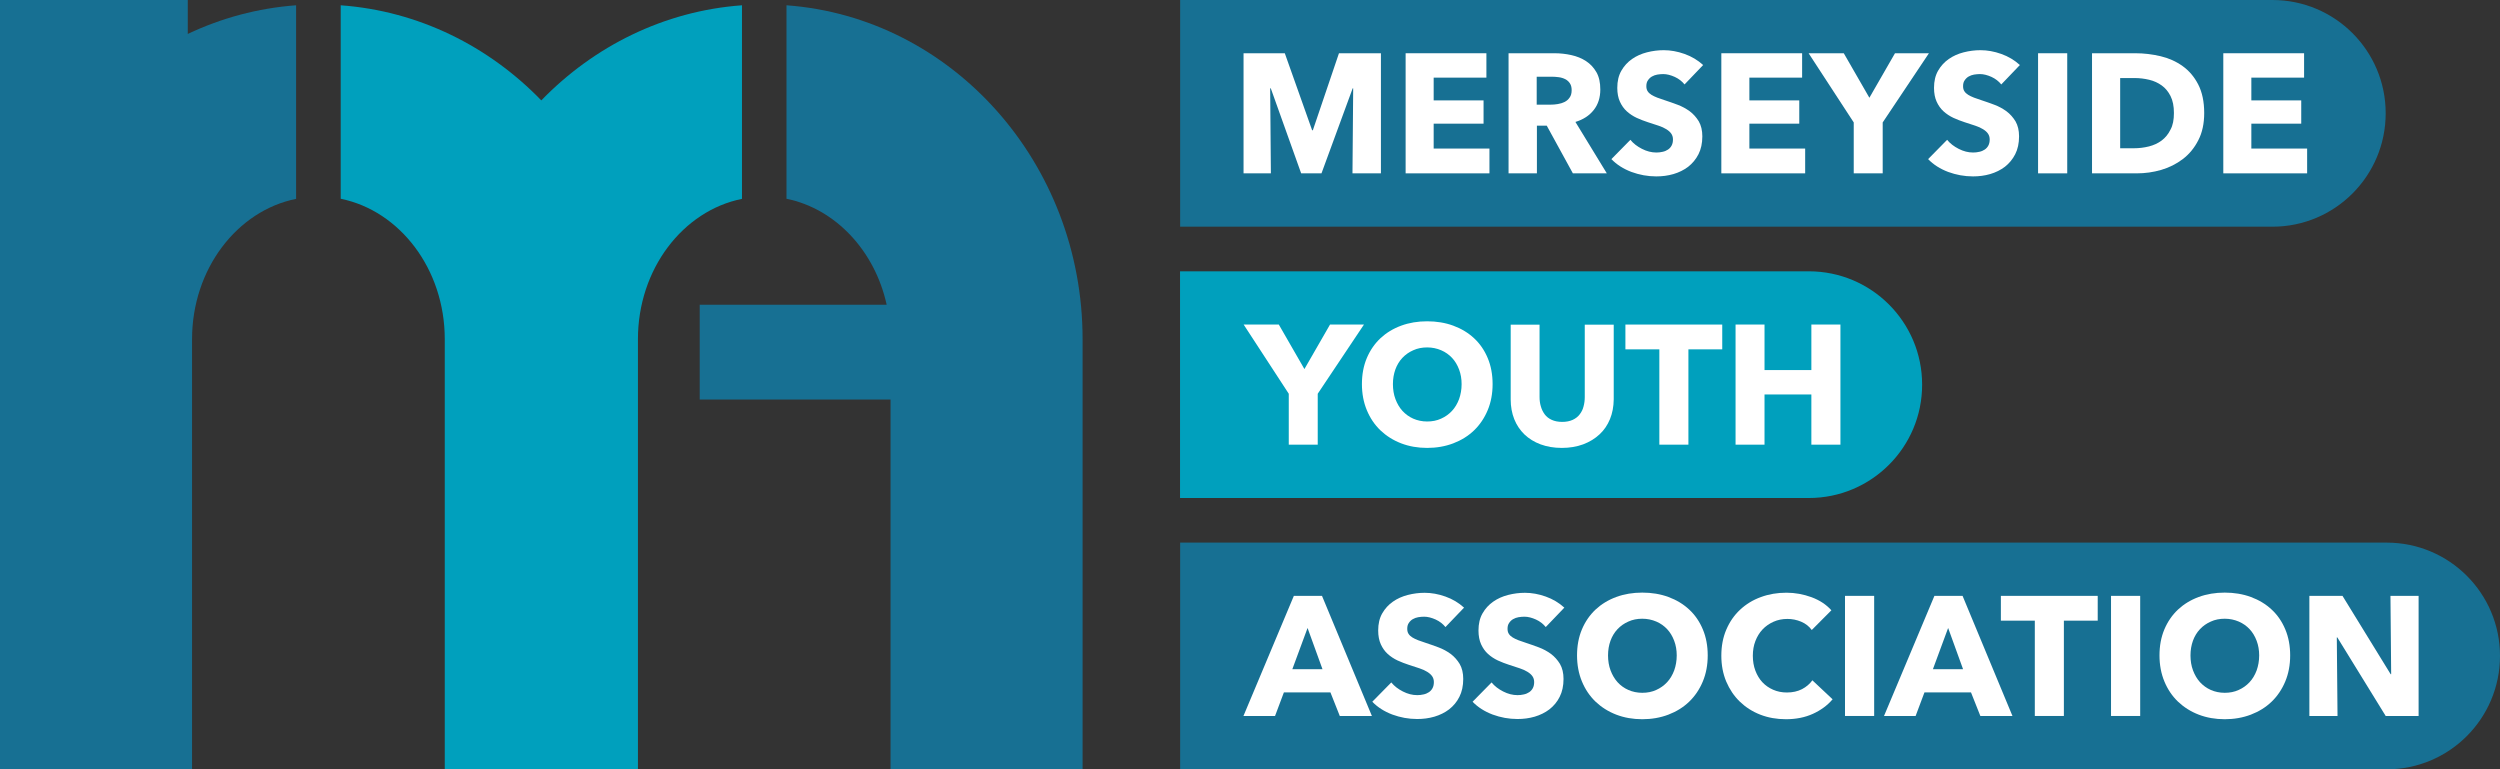 <?xml version="1.0" encoding="utf-8"?>
<!-- Generator: Adobe Illustrator 26.5.0, SVG Export Plug-In . SVG Version: 6.00 Build 0)  -->
<svg version="1.1" xmlns="http://www.w3.org/2000/svg" xmlns:xlink="http://www.w3.org/1999/xlink" x="0px" y="0px"
	 viewBox="0 0 246.03 75.71" style="enable-background:new 0 0 246.03 75.71;" xml:space="preserve">
<rect x="0" y="0" width="246.03" height="75.71" fill="#333333" stroke="none"/>
<style type="text/css">
	.st0{fill:#FFFFFF;}
	.st1{fill:#177093;}
	.st2{fill:#00A0BD;}
	.st3{fill:#13B098;}
	.st4{fill:#197093;}
	.st5{fill:#F8962F;}
	.st6{fill:#F1645D;}
</style>
<g id="Layer_1">
	<g>
		<g>
			<path class="st1" d="M77.4,0.52v19.04c4.82,0.98,8.69,5.11,9.86,10.43h-18.4v9.33h18.78v36.39h18.9V33.38
				C106.54,15.99,93.66,1.71,77.4,0.52z"/>
			<path class="st1" d="M18.48,3.34V0H0v33.38v1.27v41.05h18.9V33.38c0-6.9,4.43-12.64,10.24-13.81V0.52
				C25.36,0.8,21.77,1.78,18.48,3.34z"/>
			<path class="st2" d="M53.27,9.88c-5.17-5.34-12.08-8.8-19.74-9.36v19.04c5.81,1.18,10.24,6.92,10.24,13.81v42.33h0.11h18.79h0.11
				V33.38c0-6.9,4.43-12.64,10.24-13.81V0.52C65.35,1.08,58.44,4.55,53.27,9.88z"/>
		</g>
		<g>
			<path class="st1" d="M223.63,22.31H116.14V0h107.49c6.16,0,11.15,4.99,11.15,11.15v0C234.78,17.31,229.79,22.31,223.63,22.31z"/>
			<g>
				<path class="st0" d="M133.1,17.06l0.07-8.37h-0.05l-3.07,8.37h-2l-2.99-8.37H125l0.07,8.37h-2.69V5.24h4.06l2.69,7.58h0.07
					l2.57-7.58h4.13v11.82H133.1z"/>
				<path class="st0" d="M138.33,17.06V5.24h7.95v2.4h-5.19v2.24h4.91v2.29h-4.91v2.45h5.49v2.44H138.33z"/>
				<path class="st0" d="M154.79,17.06l-2.57-4.69h-0.97v4.69h-2.79V5.24h4.51c0.57,0,1.12,0.06,1.66,0.18
					c0.54,0.12,1.02,0.31,1.45,0.59c0.43,0.28,0.77,0.65,1.03,1.1c0.26,0.46,0.38,1.02,0.38,1.7c0,0.8-0.22,1.48-0.65,2.02
					c-0.43,0.55-1.04,0.94-1.8,1.17l3.09,5.06H154.79z M154.67,8.87c0-0.28-0.06-0.5-0.18-0.68c-0.12-0.17-0.27-0.31-0.45-0.4
					c-0.19-0.09-0.39-0.16-0.62-0.19c-0.23-0.03-0.45-0.05-0.66-0.05h-1.53v2.75h1.36c0.24,0,0.48-0.02,0.72-0.06
					c0.25-0.04,0.47-0.11,0.67-0.21c0.2-0.1,0.37-0.25,0.49-0.43C154.61,9.41,154.67,9.17,154.67,8.87z"/>
				<path class="st0" d="M165.78,8.31c-0.25-0.31-0.57-0.56-0.96-0.74c-0.4-0.18-0.78-0.28-1.14-0.28c-0.19,0-0.38,0.02-0.58,0.05
					c-0.19,0.03-0.37,0.1-0.53,0.19c-0.16,0.09-0.29,0.22-0.39,0.37c-0.11,0.15-0.16,0.34-0.16,0.58c0,0.2,0.04,0.37,0.13,0.5
					c0.08,0.13,0.21,0.25,0.37,0.35c0.16,0.1,0.35,0.19,0.58,0.28c0.22,0.08,0.47,0.17,0.75,0.26c0.4,0.13,0.82,0.28,1.25,0.44
					c0.43,0.16,0.83,0.38,1.19,0.64c0.36,0.27,0.65,0.6,0.89,0.99c0.23,0.4,0.35,0.89,0.35,1.48c0,0.68-0.13,1.27-0.38,1.76
					s-0.59,0.9-1.01,1.23c-0.42,0.32-0.91,0.56-1.45,0.72c-0.55,0.16-1.11,0.23-1.69,0.23c-0.85,0-1.66-0.15-2.45-0.44
					c-0.79-0.3-1.45-0.72-1.97-1.26l1.87-1.9c0.29,0.36,0.67,0.65,1.14,0.89c0.47,0.24,0.94,0.36,1.41,0.36
					c0.21,0,0.42-0.02,0.62-0.07c0.2-0.04,0.38-0.12,0.53-0.22c0.15-0.1,0.27-0.23,0.36-0.4c0.09-0.17,0.13-0.37,0.13-0.6
					c0-0.22-0.06-0.41-0.17-0.57c-0.11-0.16-0.27-0.3-0.48-0.43c-0.21-0.13-0.46-0.25-0.77-0.35c-0.31-0.11-0.65-0.22-1.04-0.34
					c-0.38-0.12-0.75-0.27-1.11-0.43c-0.36-0.17-0.68-0.38-0.97-0.64s-0.51-0.58-0.68-0.95c-0.17-0.37-0.26-0.83-0.26-1.36
					c0-0.66,0.13-1.22,0.4-1.69c0.27-0.47,0.62-0.85,1.05-1.15c0.43-0.3,0.92-0.52,1.47-0.66c0.55-0.14,1.1-0.21,1.65-0.21
					c0.67,0,1.35,0.12,2.05,0.37c0.7,0.25,1.3,0.61,1.83,1.09L165.78,8.31z"/>
				<path class="st0" d="M169.4,17.06V5.24h7.95v2.4h-5.19v2.24h4.91v2.29h-4.91v2.45h5.49v2.44H169.4z"/>
				<path class="st0" d="M185.28,12.05v5.01h-2.85v-5.01l-4.44-6.81h3.46l2.52,4.38l2.52-4.38h3.34L185.28,12.05z"/>
				<path class="st0" d="M196.95,8.31c-0.25-0.31-0.57-0.56-0.96-0.74c-0.4-0.18-0.78-0.28-1.14-0.28c-0.19,0-0.38,0.02-0.58,0.05
					c-0.19,0.03-0.37,0.1-0.53,0.19c-0.16,0.09-0.29,0.22-0.39,0.37c-0.11,0.15-0.16,0.34-0.16,0.58c0,0.2,0.04,0.37,0.13,0.5
					c0.08,0.13,0.21,0.25,0.37,0.35c0.16,0.1,0.35,0.19,0.58,0.28c0.22,0.08,0.47,0.17,0.75,0.26c0.4,0.13,0.82,0.28,1.25,0.44
					c0.43,0.16,0.83,0.38,1.19,0.64c0.36,0.27,0.65,0.6,0.89,0.99c0.23,0.4,0.35,0.89,0.35,1.48c0,0.68-0.13,1.27-0.38,1.76
					s-0.59,0.9-1.01,1.23c-0.42,0.32-0.91,0.56-1.45,0.72c-0.55,0.16-1.11,0.23-1.69,0.23c-0.85,0-1.66-0.15-2.45-0.44
					c-0.79-0.3-1.45-0.72-1.97-1.26l1.87-1.9c0.29,0.36,0.67,0.65,1.14,0.89c0.47,0.24,0.94,0.36,1.41,0.36
					c0.21,0,0.42-0.02,0.62-0.07c0.2-0.04,0.38-0.12,0.53-0.22c0.15-0.1,0.27-0.23,0.36-0.4c0.09-0.17,0.13-0.37,0.13-0.6
					c0-0.22-0.06-0.41-0.17-0.57c-0.11-0.16-0.27-0.3-0.48-0.43c-0.21-0.13-0.46-0.25-0.77-0.35c-0.31-0.11-0.65-0.22-1.04-0.34
					c-0.38-0.12-0.75-0.27-1.11-0.43c-0.36-0.17-0.68-0.38-0.97-0.64s-0.51-0.58-0.68-0.95c-0.17-0.37-0.26-0.83-0.26-1.36
					c0-0.66,0.13-1.22,0.4-1.69s0.62-0.85,1.05-1.15c0.43-0.3,0.92-0.52,1.47-0.66c0.55-0.14,1.1-0.21,1.65-0.21
					c0.67,0,1.35,0.12,2.05,0.37c0.7,0.25,1.3,0.61,1.83,1.09L196.95,8.31z"/>
				<path class="st0" d="M200.57,17.06V5.24h2.87v11.82H200.57z"/>
				<path class="st0" d="M216.92,11.12c0,1.04-0.19,1.93-0.58,2.68c-0.38,0.75-0.89,1.37-1.52,1.85c-0.63,0.48-1.34,0.84-2.13,1.07
					c-0.79,0.23-1.59,0.34-2.4,0.34h-4.41V5.24h4.27c0.84,0,1.66,0.1,2.47,0.29s1.54,0.52,2.17,0.97c0.63,0.45,1.15,1.05,1.54,1.81
					C216.72,9.07,216.92,10.01,216.92,11.12z M213.94,11.12c0-0.67-0.11-1.22-0.33-1.66c-0.22-0.44-0.51-0.79-0.87-1.05
					c-0.36-0.26-0.77-0.45-1.24-0.56c-0.46-0.11-0.94-0.17-1.43-0.17h-1.42v6.91h1.35c0.51,0,1-0.06,1.48-0.18
					c0.47-0.12,0.89-0.31,1.25-0.58c0.36-0.27,0.65-0.62,0.87-1.07C213.84,12.33,213.94,11.78,213.94,11.12z"/>
				<path class="st0" d="M218.8,17.06V5.24h7.95v2.4h-5.19v2.24h4.91v2.29h-4.91v2.45h5.49v2.44H218.8z"/>
			</g>
		</g>
		<g>
			<path class="st2" d="M178.01,49.01h-61.88V26.7h61.88c6.16,0,11.15,4.99,11.15,11.15v0C189.17,44.01,184.17,49.01,178.01,49.01z"
				/>
			<g>
				<path class="st0" d="M129.68,38.75v5.01h-2.85v-5.01l-4.44-6.81h3.46l2.52,4.38l2.52-4.38h3.34L129.68,38.75z"/>
				<path class="st0" d="M146.89,37.8c0,0.94-0.16,1.79-0.48,2.56c-0.32,0.77-0.77,1.44-1.34,1.99c-0.57,0.55-1.26,0.98-2.05,1.28
					c-0.79,0.3-1.65,0.45-2.57,0.45s-1.78-0.15-2.56-0.45c-0.78-0.3-1.46-0.73-2.04-1.28c-0.57-0.55-1.02-1.21-1.34-1.99
					c-0.32-0.77-0.48-1.63-0.48-2.56c0-0.95,0.16-1.8,0.48-2.56c0.32-0.76,0.77-1.41,1.34-1.95c0.57-0.53,1.25-0.95,2.04-1.24
					c0.79-0.29,1.64-0.43,2.56-0.43s1.78,0.14,2.57,0.43c0.79,0.29,1.47,0.7,2.05,1.24c0.57,0.53,1.02,1.18,1.34,1.95
					C146.73,36,146.89,36.86,146.89,37.8z M143.84,37.8c0-0.51-0.08-0.99-0.25-1.44c-0.17-0.45-0.4-0.83-0.69-1.14
					s-0.65-0.57-1.07-0.75c-0.42-0.18-0.88-0.28-1.38-0.28c-0.5,0-0.96,0.09-1.37,0.28c-0.41,0.18-0.77,0.43-1.07,0.75
					c-0.3,0.32-0.53,0.7-0.69,1.14c-0.16,0.45-0.24,0.92-0.24,1.44c0,0.53,0.08,1.03,0.25,1.48c0.17,0.45,0.4,0.84,0.69,1.16
					c0.3,0.32,0.65,0.58,1.06,0.76c0.41,0.18,0.87,0.28,1.37,0.28c0.5,0,0.96-0.09,1.37-0.28c0.41-0.18,0.77-0.44,1.07-0.76
					c0.3-0.32,0.53-0.71,0.7-1.16C143.75,38.83,143.84,38.34,143.84,37.8z"/>
				<path class="st0" d="M158.44,41.25c-0.24,0.58-0.58,1.09-1.03,1.5c-0.45,0.42-0.98,0.74-1.61,0.98
					c-0.63,0.23-1.33,0.35-2.09,0.35c-0.78,0-1.48-0.12-2.1-0.35c-0.62-0.23-1.15-0.56-1.59-0.98c-0.43-0.42-0.77-0.92-1-1.5
					c-0.23-0.58-0.35-1.23-0.35-1.94v-7.36h2.84v7.13c0,0.32,0.04,0.63,0.13,0.92c0.08,0.29,0.21,0.55,0.38,0.78
					c0.17,0.23,0.4,0.41,0.69,0.54c0.28,0.13,0.63,0.2,1.03,0.2c0.4,0,0.74-0.07,1.03-0.2c0.28-0.13,0.52-0.31,0.69-0.54
					c0.18-0.23,0.31-0.49,0.38-0.78c0.08-0.29,0.12-0.6,0.12-0.92v-7.13h2.85v7.36C158.8,40.02,158.68,40.67,158.44,41.25z"/>
				<path class="st0" d="M166.16,34.38v9.38h-2.86v-9.38h-3.34v-2.44h9.53v2.44H166.16z"/>
				<path class="st0" d="M178.26,43.76v-4.94h-4.61v4.94h-2.85V31.94h2.85v4.48h4.61v-4.48h2.86v11.82H178.26z"/>
			</g>
		</g>
		<g>
			<path class="st1" d="M234.88,75.71H116.14V53.4h118.74c6.16,0,11.15,4.99,11.15,11.15v0C246.03,70.71,241.04,75.71,234.88,75.71z
				"/>
			<g>
				<path class="st0" d="M131.85,70.46l-0.92-2.32h-4.58l-0.87,2.32h-3.11l4.96-11.82h2.77l4.91,11.82H131.85z M128.68,61.8
					l-1.5,4.06h2.97L128.68,61.8z"/>
				<path class="st0" d="M142.25,61.71c-0.25-0.31-0.57-0.56-0.96-0.74c-0.4-0.18-0.78-0.28-1.14-0.28c-0.19,0-0.38,0.02-0.58,0.05
					c-0.19,0.03-0.37,0.1-0.53,0.19c-0.16,0.09-0.29,0.22-0.39,0.37c-0.11,0.15-0.16,0.34-0.16,0.58c0,0.2,0.04,0.37,0.13,0.5
					c0.08,0.13,0.21,0.25,0.37,0.35c0.16,0.1,0.35,0.19,0.58,0.28c0.22,0.08,0.47,0.17,0.75,0.26c0.4,0.13,0.82,0.28,1.25,0.44
					s0.83,0.38,1.19,0.64c0.36,0.27,0.65,0.6,0.89,0.99c0.23,0.4,0.35,0.89,0.35,1.48c0,0.68-0.13,1.27-0.38,1.76
					c-0.25,0.5-0.59,0.9-1.01,1.23c-0.42,0.32-0.91,0.56-1.45,0.72c-0.55,0.16-1.11,0.23-1.69,0.23c-0.85,0-1.66-0.15-2.45-0.44
					c-0.79-0.3-1.45-0.72-1.97-1.26l1.87-1.9c0.29,0.36,0.67,0.65,1.14,0.89c0.47,0.24,0.94,0.36,1.41,0.36
					c0.21,0,0.42-0.02,0.62-0.07c0.2-0.04,0.38-0.12,0.53-0.22c0.15-0.1,0.27-0.23,0.36-0.4c0.09-0.17,0.13-0.37,0.13-0.6
					c0-0.22-0.06-0.41-0.17-0.57c-0.11-0.16-0.27-0.3-0.48-0.43c-0.21-0.13-0.46-0.25-0.77-0.35c-0.31-0.11-0.65-0.22-1.04-0.34
					c-0.38-0.12-0.75-0.27-1.11-0.43c-0.36-0.17-0.68-0.38-0.97-0.64s-0.51-0.58-0.68-0.95c-0.17-0.37-0.26-0.83-0.26-1.36
					c0-0.66,0.13-1.22,0.4-1.69c0.27-0.47,0.62-0.85,1.05-1.15c0.43-0.3,0.92-0.52,1.47-0.66c0.55-0.14,1.1-0.21,1.65-0.21
					c0.67,0,1.35,0.12,2.05,0.37c0.7,0.25,1.3,0.61,1.83,1.09L142.25,61.71z"/>
				<path class="st0" d="M152.12,61.71c-0.25-0.31-0.57-0.56-0.96-0.74c-0.4-0.18-0.78-0.28-1.14-0.28c-0.19,0-0.38,0.02-0.58,0.05
					c-0.19,0.03-0.37,0.1-0.53,0.19c-0.16,0.09-0.29,0.22-0.39,0.37c-0.11,0.15-0.16,0.34-0.16,0.58c0,0.2,0.04,0.37,0.13,0.5
					c0.08,0.13,0.21,0.25,0.37,0.35c0.16,0.1,0.35,0.19,0.58,0.28c0.22,0.08,0.47,0.17,0.75,0.26c0.4,0.13,0.82,0.28,1.25,0.44
					s0.83,0.38,1.19,0.64c0.36,0.27,0.65,0.6,0.89,0.99c0.23,0.4,0.35,0.89,0.35,1.48c0,0.68-0.13,1.27-0.38,1.76
					c-0.25,0.5-0.59,0.9-1.01,1.23c-0.42,0.32-0.91,0.56-1.45,0.72c-0.55,0.16-1.11,0.23-1.69,0.23c-0.85,0-1.66-0.15-2.45-0.44
					c-0.79-0.3-1.45-0.72-1.97-1.26l1.87-1.9c0.29,0.36,0.67,0.65,1.14,0.89c0.47,0.24,0.94,0.36,1.41,0.36
					c0.21,0,0.42-0.02,0.62-0.07c0.2-0.04,0.38-0.12,0.53-0.22c0.15-0.1,0.27-0.23,0.36-0.4c0.09-0.17,0.13-0.37,0.13-0.6
					c0-0.22-0.06-0.41-0.17-0.57c-0.11-0.16-0.27-0.3-0.48-0.43c-0.21-0.13-0.46-0.25-0.77-0.35c-0.31-0.11-0.65-0.22-1.04-0.34
					c-0.38-0.12-0.75-0.27-1.11-0.43c-0.36-0.17-0.68-0.38-0.97-0.64s-0.51-0.58-0.68-0.95c-0.17-0.37-0.26-0.83-0.26-1.36
					c0-0.66,0.13-1.22,0.4-1.69c0.27-0.47,0.62-0.85,1.05-1.15c0.43-0.3,0.92-0.52,1.47-0.66c0.55-0.14,1.1-0.21,1.65-0.21
					c0.67,0,1.35,0.12,2.05,0.37c0.7,0.25,1.3,0.61,1.83,1.09L152.12,61.71z"/>
				<path class="st0" d="M168.06,64.5c0,0.94-0.16,1.79-0.48,2.56c-0.32,0.77-0.77,1.44-1.34,1.99c-0.57,0.55-1.26,0.98-2.05,1.28
					c-0.79,0.3-1.65,0.45-2.57,0.45c-0.92,0-1.78-0.15-2.56-0.45c-0.78-0.3-1.46-0.73-2.04-1.28c-0.57-0.55-1.02-1.21-1.34-1.99
					c-0.32-0.77-0.48-1.63-0.48-2.56c0-0.95,0.16-1.8,0.48-2.56c0.32-0.76,0.77-1.41,1.34-1.95c0.57-0.53,1.25-0.95,2.04-1.24
					c0.79-0.29,1.64-0.43,2.56-0.43c0.92,0,1.78,0.14,2.57,0.43c0.79,0.29,1.47,0.7,2.05,1.24c0.57,0.53,1.02,1.18,1.34,1.95
					C167.9,62.7,168.06,63.56,168.06,64.5z M165.01,64.5c0-0.51-0.08-0.99-0.25-1.44c-0.17-0.45-0.4-0.83-0.69-1.14
					c-0.3-0.32-0.65-0.57-1.07-0.75c-0.42-0.18-0.88-0.28-1.38-0.28c-0.5,0-0.96,0.09-1.37,0.28c-0.41,0.18-0.77,0.43-1.07,0.75
					c-0.3,0.32-0.53,0.7-0.69,1.14s-0.24,0.92-0.24,1.44c0,0.53,0.08,1.03,0.25,1.48c0.17,0.45,0.4,0.84,0.69,1.16
					s0.65,0.58,1.06,0.76c0.41,0.18,0.87,0.28,1.37,0.28c0.5,0,0.96-0.09,1.37-0.28c0.41-0.18,0.77-0.44,1.07-0.76
					c0.3-0.32,0.53-0.71,0.7-1.16C164.92,65.53,165.01,65.04,165.01,64.5z"/>
				<path class="st0" d="M178.41,70.25c-0.77,0.35-1.65,0.53-2.65,0.53c-0.91,0-1.76-0.15-2.53-0.45c-0.77-0.3-1.44-0.73-2.01-1.28
					c-0.57-0.55-1.01-1.21-1.34-1.98c-0.32-0.77-0.48-1.61-0.48-2.54c0-0.95,0.16-1.8,0.49-2.57c0.33-0.77,0.78-1.42,1.36-1.96
					c0.58-0.54,1.26-0.96,2.04-1.24c0.78-0.29,1.62-0.43,2.52-0.43c0.84,0,1.66,0.15,2.46,0.44c0.81,0.3,1.46,0.73,1.96,1.29
					L178.3,62c-0.27-0.37-0.62-0.64-1.05-0.82c-0.43-0.18-0.88-0.27-1.34-0.27c-0.5,0-0.96,0.09-1.38,0.28s-0.78,0.44-1.08,0.76
					c-0.3,0.32-0.53,0.7-0.7,1.14c-0.17,0.44-0.25,0.92-0.25,1.44c0,0.53,0.08,1.02,0.25,1.47c0.17,0.45,0.4,0.83,0.69,1.14
					c0.3,0.32,0.65,0.56,1.06,0.74c0.41,0.18,0.86,0.27,1.35,0.27c0.57,0,1.06-0.11,1.49-0.33c0.42-0.22,0.76-0.51,1.02-0.87
					l1.99,1.87C179.83,69.43,179.18,69.9,178.41,70.25z"/>
				<path class="st0" d="M181.57,70.46V58.64h2.87v11.82H181.57z"/>
				<path class="st0" d="M194.89,70.46l-0.92-2.32h-4.58l-0.87,2.32h-3.11l4.96-11.82h2.77l4.91,11.82H194.89z M191.72,61.8
					l-1.5,4.06h2.97L191.72,61.8z"/>
				<path class="st0" d="M203.11,61.08v9.38h-2.86v-9.38h-3.34v-2.44h9.53v2.44H203.11z"/>
				<path class="st0" d="M207.75,70.46V58.64h2.87v11.82H207.75z"/>
				<path class="st0" d="M225.38,64.5c0,0.94-0.16,1.79-0.48,2.56c-0.32,0.77-0.77,1.44-1.34,1.99c-0.57,0.55-1.26,0.98-2.05,1.28
					c-0.79,0.3-1.65,0.45-2.57,0.45c-0.92,0-1.78-0.15-2.56-0.45c-0.78-0.3-1.46-0.73-2.04-1.28c-0.57-0.55-1.02-1.21-1.34-1.99
					c-0.32-0.77-0.48-1.63-0.48-2.56c0-0.95,0.16-1.8,0.48-2.56c0.32-0.76,0.77-1.41,1.34-1.95c0.57-0.53,1.25-0.95,2.04-1.24
					c0.79-0.29,1.64-0.43,2.56-0.43c0.92,0,1.78,0.14,2.57,0.43c0.79,0.29,1.47,0.7,2.05,1.24c0.57,0.53,1.02,1.18,1.34,1.95
					C225.22,62.7,225.38,63.56,225.38,64.5z M222.33,64.5c0-0.51-0.08-0.99-0.25-1.44c-0.17-0.45-0.4-0.83-0.69-1.14
					c-0.3-0.32-0.65-0.57-1.07-0.75c-0.42-0.18-0.88-0.28-1.38-0.28c-0.5,0-0.96,0.09-1.37,0.28c-0.41,0.18-0.77,0.43-1.07,0.75
					c-0.3,0.32-0.53,0.7-0.69,1.14c-0.16,0.45-0.24,0.92-0.24,1.44c0,0.53,0.08,1.03,0.25,1.48c0.17,0.45,0.4,0.84,0.69,1.16
					c0.3,0.32,0.65,0.58,1.06,0.76c0.41,0.18,0.87,0.28,1.37,0.28c0.5,0,0.96-0.09,1.37-0.28c0.41-0.18,0.77-0.44,1.07-0.76
					c0.3-0.32,0.53-0.71,0.7-1.16C222.24,65.53,222.33,65.04,222.33,64.5z"/>
				<path class="st0" d="M234.78,70.46l-4.76-7.73h-0.05l0.07,7.73h-2.77V58.64h3.26l4.74,7.71h0.05l-0.07-7.71h2.77v11.82H234.78z"
					/>
			</g>
		</g>
	</g>
</g>
<g id="Layer_2">
</g>
</svg>
